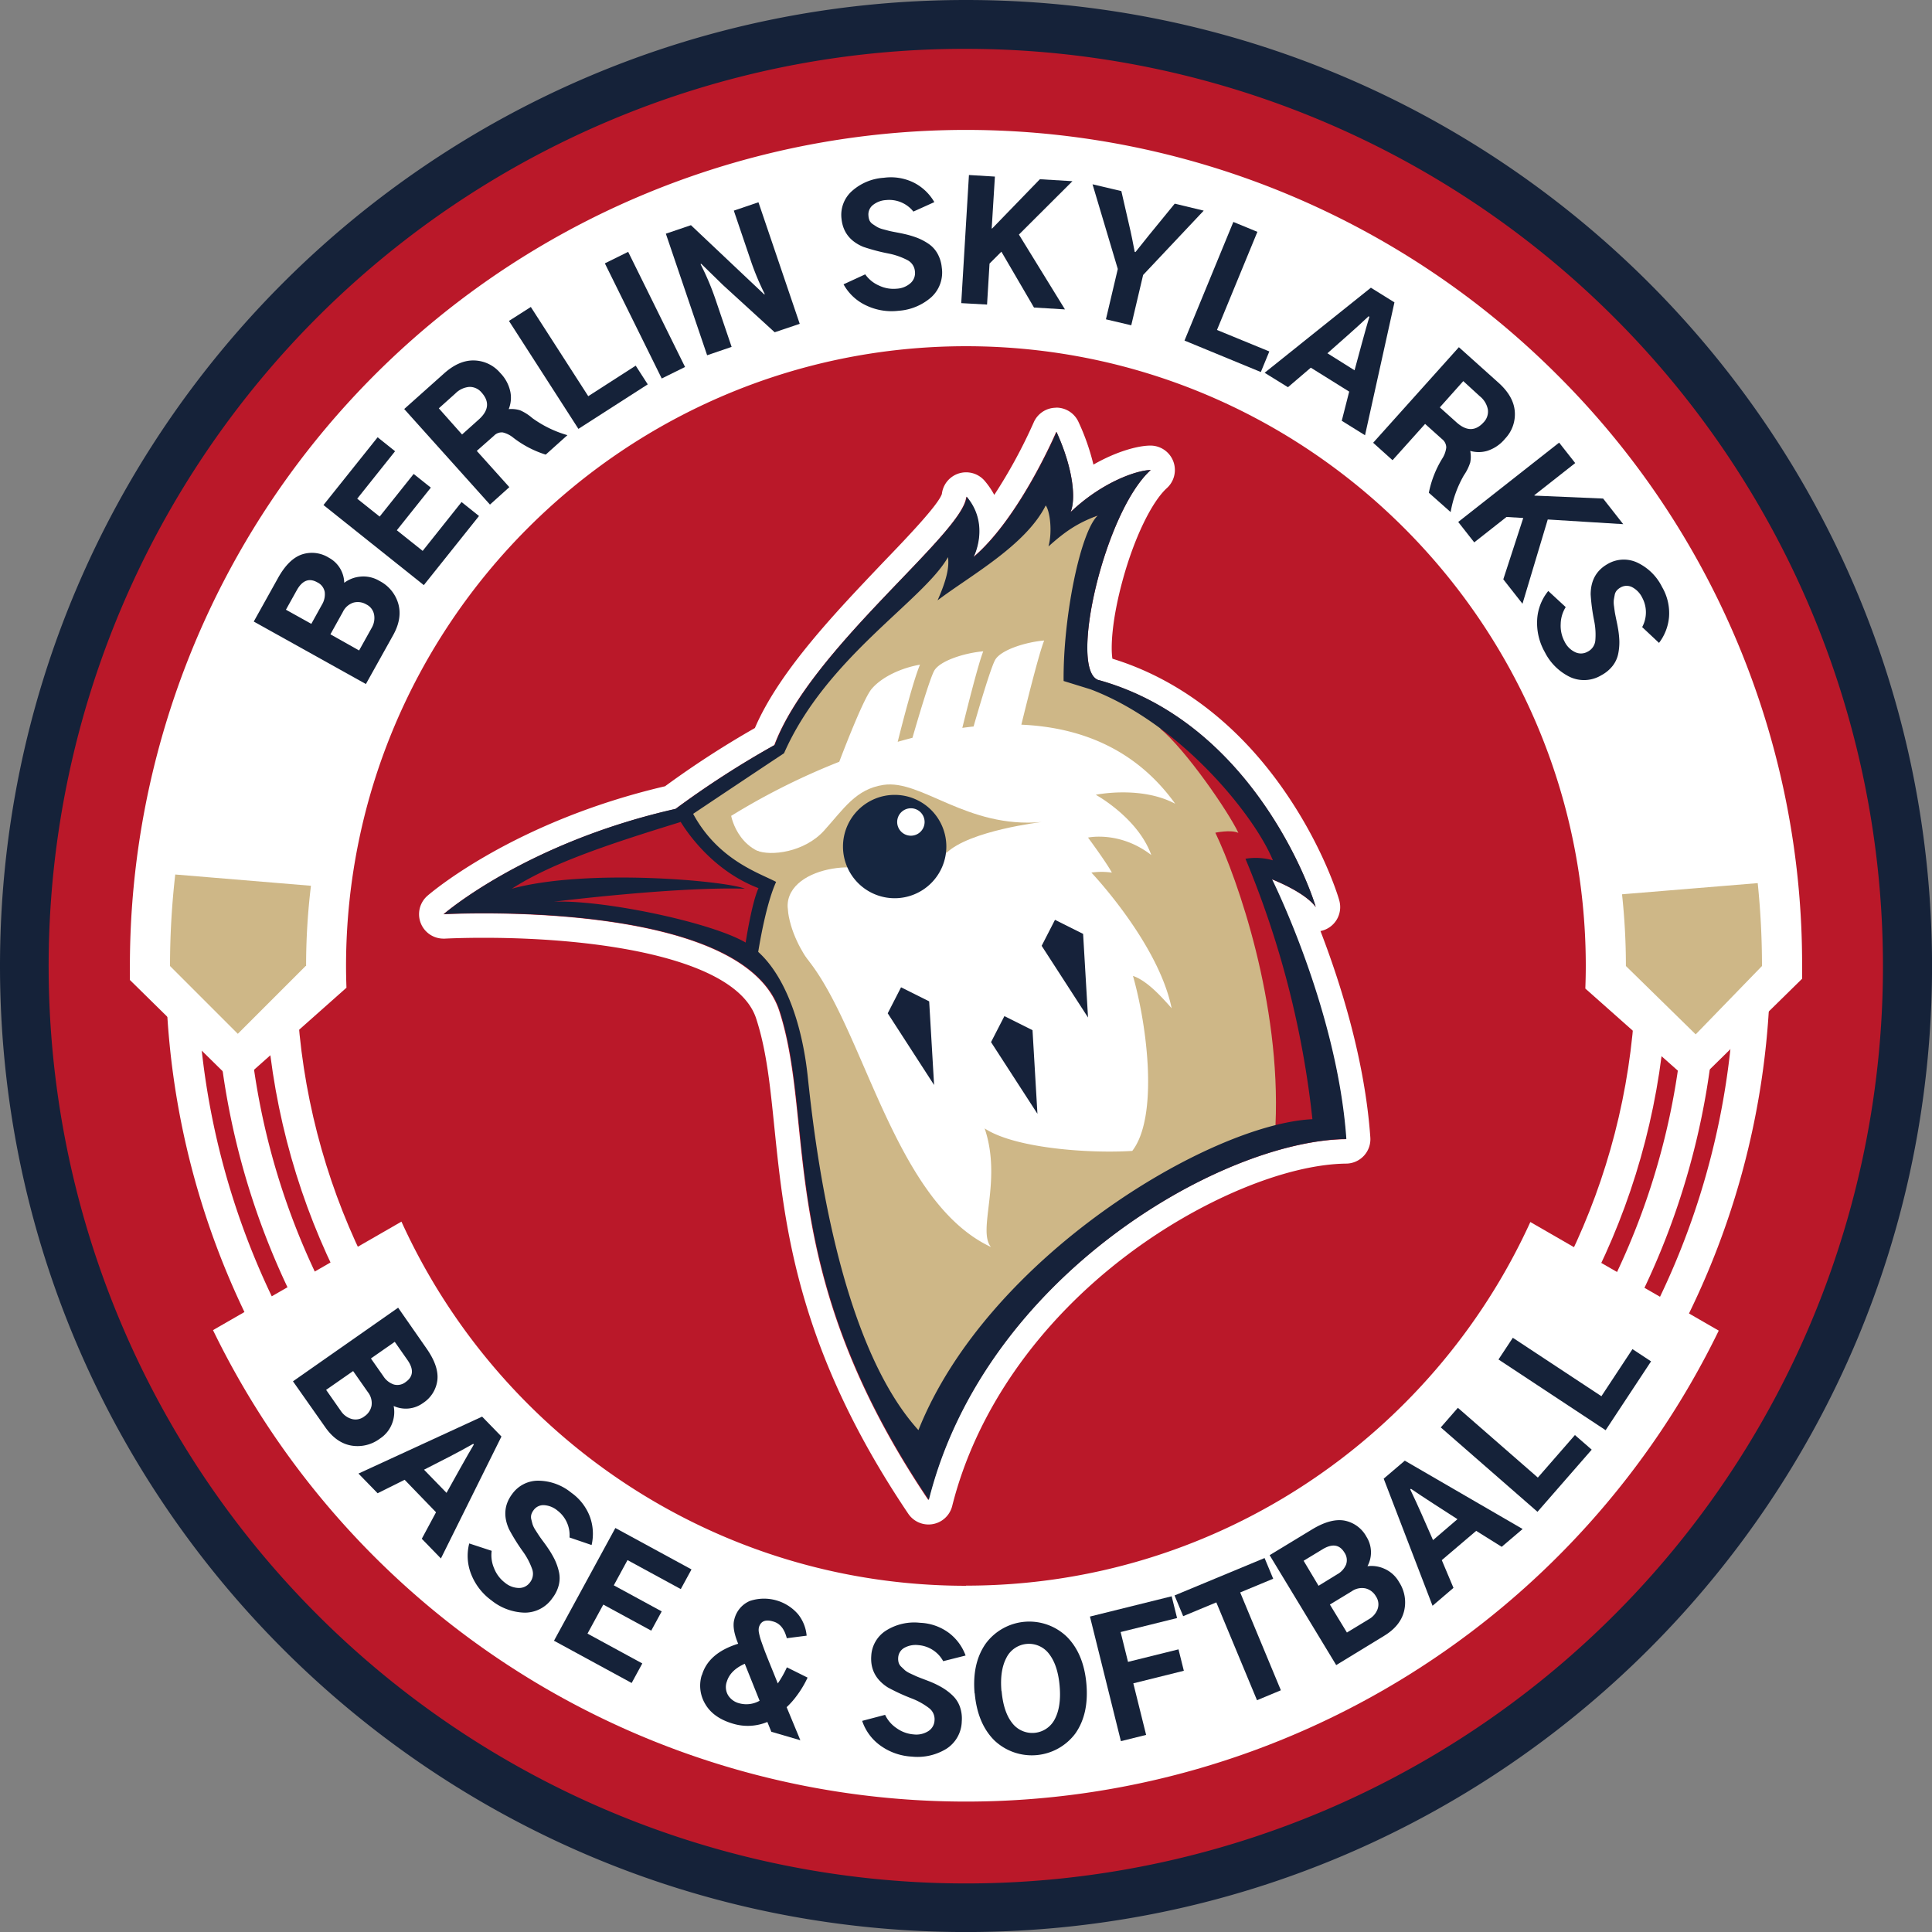 <svg id="Ebene_1" data-name="Ebene 1" xmlns="http://www.w3.org/2000/svg" xmlns:xlink="http://www.w3.org/1999/xlink" viewBox="0 0 553.73 553.73"><rect x="0" y="0" width="553.73" height="553.73" fill="#808080" stroke="none"/><defs><style>.cls-1{fill:none;}.cls-2{clip-path:url(#clip-path);}.cls-3{fill:#ba1829;}.cls-4{fill:#152239;}.cls-5{fill:#fff;}.cls-6{fill:#ceb787;}.cls-7{fill:#16223a;}.cls-8{fill:#162640;}</style><clipPath id="clip-path" transform="translate(-20.77 -20.77)"><rect class="cls-1" width="595.28" height="595.28"/></clipPath></defs><title>01_Logo_Jaro</title><g class="cls-2"><path class="cls-3" d="M297.64,567.5A269.87,269.87,0,0,1,106.81,106.81,269.87,269.87,0,1,1,488.46,488.46a268.1,268.1,0,0,1-190.82,79" transform="translate(-20.77 -20.77)"/><path class="cls-4" d="M297.64,34.77A262.94,262.94,0,0,1,400,539.85,262.94,262.94,0,0,1,195.32,55.42,261.19,261.19,0,0,1,297.64,34.77m0-14c-152.91,0-276.87,124-276.87,276.87s124,276.87,276.87,276.87,276.87-124,276.87-276.87S450.55,20.77,297.64,20.77" transform="translate(-20.77 -20.77)"/><path class="cls-5" d="M467.08,128.2A239.63,239.63,0,0,0,58,297.64c0,1.33,0,2.65,0,4l30.63,30.13,31.44-27.91c-.07-2.06-.12-4.12-.12-6.2C120,199.69,199.69,120,297.64,120s177.63,79.68,177.63,177.63c0,2.17-.05,4.32-.13,6.47l31.13,27.63,31-30.44c0-1.22,0-2.44,0-3.66A238.06,238.06,0,0,0,467.08,128.2" transform="translate(-20.77 -20.77)"/><path class="cls-5" d="M297.64,475.27c-71.84,0-133.85-42.87-161.81-104.37L81.82,402a239.91,239.91,0,0,0,431.56.14l-54-31.13c-28,61.42-90,104.22-161.74,104.22" transform="translate(-20.77 -20.77)"/><path class="cls-5" d="M297.64,512.83a215.19,215.19,0,1,1,152.16-63,213.79,213.79,0,0,1-152.16,63m0-421.39c-113.7,0-206.19,92.5-206.19,206.19s92.5,206.19,206.19,206.19,206.19-92.5,206.19-206.19S411.33,91.45,297.64,91.45" transform="translate(-20.77 -20.77)"/><path class="cls-5" d="M297.64,527A229.37,229.37,0,0,1,135.45,135.45,229.37,229.37,0,1,1,459.82,459.82,227.87,227.87,0,0,1,297.64,527m0-449.73c-121.51,0-220.37,98.86-220.37,220.37S176.13,518,297.64,518,518,419.15,518,297.64,419.15,77.27,297.64,77.27" transform="translate(-20.77 -20.77)"/><path class="cls-5" d="M297.64,498.66c-110.84,0-201-90.18-201-201s90.18-201,201-201,201,90.18,201,201-90.18,201-201,201m0-393c-105.88,0-192,86.14-192,192s86.14,192,192,192,192-86.14,192-192-86.14-192-192-192" transform="translate(-20.77 -20.77)"/><path class="cls-5" d="M323.55,144.59c4.83,10.48,5.64,19.34,4,23,9.27-8.86,19.34-12.09,23-12.09-13.3,12.09-23.59,57.25-15,60.19l.07,0c43.56,12.11,60.52,59,62.23,65.05-3.22-4.43-12.69-8-12.69-8s18.73,37.37,21.35,74.54c-35.45.4-103.55,39.08-119.66,103.43-44.32-65.79-32.23-107.46-42.71-140.09-8.08-25.18-61-28.05-84.77-28.05-7,0-11.52.25-11.52.25s23.47-20.45,66.46-30.17a267.75,267.75,0,0,1,28.37-18.3h0c10.32-27.67,54.24-60.71,55-71.18,6.85,8.06,2,17.32,2,17.32,13.29-11.28,23.77-35.86,23.77-35.86m0-7h-.1a7,7,0,0,0-6.33,4.25,147.38,147.38,0,0,1-11.28,20.73,23.08,23.08,0,0,0-2.73-4,7,7,0,0,0-12.29,3.73c-1.06,3.19-10.25,12.77-17,19.78C260.55,196,244.17,213,237.13,229.43a269.69,269.69,0,0,0-25.75,16.69c-43.31,10.12-67.1,30.52-68.1,31.39a7,7,0,0,0,4.6,12.28h.4s4.41-.24,11.13-.24c34.16,0,72.62,6.09,78.1,23.19,3,9.21,4,19.4,5.21,31.2,2.9,28.24,6.51,63.39,38.36,110.67a7,7,0,0,0,12.6-2.21c6.77-27,24.53-52.52,50-71.81,20.86-15.79,45.57-26.12,62.94-26.32a7,7,0,0,0,6.9-7.49c-1.57-22.29-8.58-44.35-14.29-59.16a7,7,0,0,0,5.39-8.76c0-.15-4.39-15.4-16.44-32.42-13-18.39-29.77-31.1-48.58-36.88-.49-3-.29-10.77,3-22.74s8.27-22.21,12.61-26.16a7,7,0,0,0-4.71-12.18c-3.41,0-9.54,1.56-16.34,5.45a64.63,64.63,0,0,0-4.3-12.26,7,7,0,0,0-6.35-4.07" transform="translate(-20.77 -20.77)"/><path class="cls-6" d="M218.59,252.43l25-16.58,13.5-20.35,31.43-33,6.35-5v9.27l14.81-11.89,12.49-13.7L325,171.79,340.27,167l-3.83,9.67-7.86,27.76,1.21,9.51,16.52,8.66,24,16.72s16.92,23.67,17.33,24.12,2.62,7.1,2.62,7.1h-7.75l5.33,23,9,18.94,4.89,32-16.72,3-37.07,17.73-39.82,35.05-15.48,25.38-9,11.88L272.78,419l-14.5-35.25L252,344.23l-3.22-23.17L244.38,305l-9.27-10.07,5.79-21.22-13.25-7-10.47-13.1" transform="translate(-20.77 -20.77)"/><path class="cls-5" d="M339.46,270.9c-1.61-3-6.85-10.07-6.85-10.07s9.07-2,18.13,5c-3.83-10.68-15.91-17.27-15.91-17.27s12.89-2.68,22.76,2.57c-11.33-15.77-27.23-21.92-44.09-22.66,1.12-4.58,5-20.34,6.54-24.12-5,.4-12.49,2.62-14.1,5.64-1.3,2.43-4.81,14.39-6.13,19q-1.61.17-3.23.4c1.51-6.14,4.66-18.63,6-21.94-5,.4-12.49,2.62-14.1,5.64-1.32,2.46-4.91,14.72-6.19,19.14q-2.13.55-4.23,1.15c1.5-6,4.6-17.94,6.39-22.11-5.64,1-11.08,3.63-13.9,7-2.17,2.64-7.1,15.21-9.24,20.83a196.65,196.65,0,0,0-33.67,17.2c.48,3.93,5.64,7,5.64,7a60,60,0,0,0,14.5,5.89c-1.21,3.63-2,9.67-.4,21.67,19.75,15.51,27,73.05,57.41,87.32-4-4.83,3.29-18.94-1.81-34,8.46,5.64,29.61,7.25,42.31,6.45,7.45-9.67,4.43-35.25.2-50.16,3.43,1.21,6.85,4.43,11.08,9.27-3.83-18.73-23-38.88-23-38.88a21.21,21.21,0,0,1,5.84,0" transform="translate(-20.77 -20.77)"/><path class="cls-3" d="M353.21,229.54c7.34,6,19.67,23.89,22.49,29.94-2.11-1-6.6-.05-6.6-.05,6.45,13.5,18.8,48.93,17.24,83.79l8.51,2.23,6.85-1L389,286,382,269.29l8.26,1.21-10.88-21.76-17.12-17.12Z" transform="translate(-20.77 -20.77)"/><polygon class="cls-3" points="193.69 234.62 165.59 242.78 141.41 255.02 145.19 260.76 163.02 260.76 184.92 262.87 215.44 272.69 220.13 252.89 207.74 246.86 196.1 233.87 193.69 234.62"/><path class="cls-7" d="M385.19,272.72s9.47,3.59,12.69,8c-1.71-6.09-18.66-52.94-62.22-65.05l-.07,0c-8.64-2.94,1.66-48.11,15-60.19-3.63,0-13.7,3.22-23,12.09,1.61-3.63.8-12.49-4-23,0,0-10.48,24.58-23.77,35.86,0,0,4.83-9.27-2-17.33-.81,10.48-44.72,43.51-55,71.18h0a267.7,267.7,0,0,0-28.37,18.3c-43,9.72-66.46,30.17-66.46,30.17s85.82-4.83,96.29,27.8-1.61,74.3,42.71,140.09c16.12-64.35,84.21-103,119.66-103.43-2.62-37.17-21.35-74.54-21.35-74.54M179.1,279.26s34.9-4.38,55.15-3.78c-5.44-2.27-45.18-5.89-66.78,0,11-7.07,26.27-12.31,48-19a3.67,3.67,0,0,0,.38-.16c2.13,3.47,9.51,14.12,22.31,19-1.65,3.64-3.12,12.07-3.68,15.6l-.1-.06c-10.12-5.89-41.55-12.39-55.3-11.63M284,430.66c-23.57-26-29.92-84.46-31.73-101.38-1.58-14.78-6.28-28.53-14.19-35.69.87-5.31,2.65-14.58,5.13-20.06-4.84-2.57-16.59-6.23-23.78-19.51,6.24-4.17,18.6-12.43,26.05-17.36,12.09-27.5,39.89-43.67,47-56.21.32,2.63-.15,6-3,12.39,9.37-7.1,25.23-15.71,31-27.2,1.13,1.44,2,7.25.79,11.75,4.76-4.27,8.23-6.68,14.16-8.88-5,4.53-10,29.16-9.82,47.44l7.76,2.4c26,9.89,47.13,36.45,52.22,49a17.66,17.66,0,0,0-7.86-.45,268,268,0,0,1,19.19,74.64C367.36,343,303.75,381.1,284,430.66" transform="translate(-20.77 -20.77)"/><polygon class="cls-7" points="302.37 263.63 310.43 267.66 311.84 291.63 298.55 271.08 302.37 263.63"/><polygon class="cls-7" points="287.87 291.23 295.93 295.26 297.34 319.23 284.04 298.68 287.87 291.23"/><polygon class="cls-7" points="258.25 282.97 266.31 287 267.72 310.97 254.43 290.42 258.25 282.97"/><path class="cls-6" d="M237.68,264.56c4,1.65,13.65.5,19.29-5.74s9.07-11.89,17-13.09c10.87-1.65,23.87,12.54,45.33,10.64,0,0-20.75,2.45-27.3,8.9-1.91-7.65-5.74-16.12-14.81-15.31s-3.7,18.49-2.82,23.71c-2.62-7.39-28.15-5.45-27.88,7.08.53,7.31,4.73,13.72,6.13,15.61l-7.06,1.29L244,287.49l.2-13.44" transform="translate(-20.77 -20.77)"/><path class="cls-8" d="M292,263.4a14.81,14.81,0,1,1-14.81-14.81A14.81,14.81,0,0,1,292,263.4" transform="translate(-20.77 -20.77)"/><path class="cls-5" d="M285.77,256.36a3.93,3.93,0,1,1-3.93-3.93,3.93,3.93,0,0,1,3.93,3.93" transform="translate(-20.77 -20.77)"/><path class="cls-6" d="M230.34,254.64s2.23,12.25,15.49,11.44l2,3.22-8.73-.81-8.73-5.09-5.9-8.76" transform="translate(-20.77 -20.77)"/></g><path class="cls-4" d="M125.64,216.82,93.5,198.91l6.93-12.44q3-5.42,6.78-6.76a9.13,9.13,0,0,1,7.8.9,8.36,8.36,0,0,1,4.42,7.2,9,9,0,0,1,4.5-1.76,8.94,8.94,0,0,1,5.62,1.23,10.63,10.63,0,0,1,5.38,6.55q1.18,4.21-1.49,9ZM110,199.57l3-5.42a5.76,5.76,0,0,0,.84-3.72,3.82,3.82,0,0,0-2.12-2.75q-3.53-2-5.92,2.31l-3.08,5.53Zm13.69,7.63,3.65-6.55A5.52,5.52,0,0,0,128,197a4.06,4.06,0,0,0-2.25-3,4.75,4.75,0,0,0-3.65-.52,5.1,5.1,0,0,0-3.07,2.69l-3.56,6.4Z" transform="translate(-20.77 -20.77)"/><path class="cls-4" d="M142.24,188.47l-28.76-22.95L129,146.1l5,4L123.15,163.7l6.43,5.13,9.75-12.22,4.92,3.92-9.75,12.22,7.41,5.91,11.15-14,5,4Z" transform="translate(-20.77 -20.77)"/><path class="cls-4" d="M161.2,165.39,136.62,138,148,127.84q4.34-3.9,8.7-3.76a10.12,10.12,0,0,1,7.44,3.58,10.87,10.87,0,0,1,2.93,5.55,8.69,8.69,0,0,1-.5,4.82,8.46,8.46,0,0,1,3.3.35,13.63,13.63,0,0,1,3.46,2.21,32.13,32.13,0,0,0,10.07,4.9l-6.22,5.58a29.74,29.74,0,0,1-9.31-4.86,7.43,7.43,0,0,0-3-1.5,3.06,3.06,0,0,0-2.53.95L157.42,150l9.33,10.39Zm-8-20.09L158,141q4.28-3.84.8-7.72a4.43,4.43,0,0,0-3.51-1.62,6.38,6.38,0,0,0-4,1.88l-4.75,4.26Z" transform="translate(-20.77 -20.77)"/><path class="cls-4" d="M186.55,143.69l-19.91-30.94,6.27-4,16.46,25.57,13.6-8.75,3.45,5.36Z" transform="translate(-20.77 -20.77)"/><path class="cls-4" d="M210.43,129.25l-16.3-33,6.68-3.3,16.3,33Z" transform="translate(-20.77 -20.77)"/><path class="cls-4" d="M223.44,122.59,211.61,87.75l7.19-2.44,15,14.17,6,5.66.17-.06a74.78,74.78,0,0,1-4.13-9.94l-4.75-14,7.06-2.4,11.83,34.84L242.8,116,228,102.48l-6.24-6.09-.21.07a74.44,74.44,0,0,1,4.23,9.95l4.68,13.78Z" transform="translate(-20.77 -20.77)"/><path class="cls-4" d="M262.54,102.26l6.21-2.86a9.43,9.43,0,0,0,3.92,3.2,9.6,9.6,0,0,0,5.13.91,6.4,6.4,0,0,0,4-1.65A3.83,3.83,0,0,0,283,98.59a4,4,0,0,0-2.1-3.24,19.87,19.87,0,0,0-5.39-1.9,55.79,55.79,0,0,1-7.34-1.94q-5.62-2.35-6.21-8a9.14,9.14,0,0,1,2.92-7.92,15.14,15.14,0,0,1,9.22-3.87,14.83,14.83,0,0,1,8.71,1.46,14.25,14.25,0,0,1,5.75,5.52l-6,2.71a8.87,8.87,0,0,0-7.8-3.3,6.65,6.65,0,0,0-3.91,1.51,3.44,3.44,0,0,0-1.17,3A4.09,4.09,0,0,0,270,84a2.72,2.72,0,0,0,1,1.07q.7.47,1.21.78a7.18,7.18,0,0,0,1.69.64l1.77.47q.58.14,2.12.43t2.05.42a26.71,26.71,0,0,1,3.75,1.1,16.42,16.42,0,0,1,3.27,1.71,8.26,8.26,0,0,1,2.6,2.82,10.17,10.17,0,0,1,1.23,4,9.58,9.58,0,0,1-3,8.51,15.82,15.82,0,0,1-9.37,3.89,16.9,16.9,0,0,1-9.28-1.52A14.25,14.25,0,0,1,262.54,102.26Z" transform="translate(-20.77 -20.77)"/><path class="cls-4" d="M296.27,107.65l2.21-36.72,7.44.45L305,86.26h.13l13.68-14.12,9.33.56L312.8,88,326,109.45l-8.88-.54-9.34-16-3.4,3.4-.71,11.75Z" transform="translate(-20.77 -20.77)"/><path class="cls-4" d="M333.9,73.59l8.26,1.95,2.64,11.51q.32,1.37,1.19,5.91l.22.05q1.89-2.32,3.79-4.74l7.46-9.13,8.31,2L348.4,99.58,345,114l-7.26-1.71,3.4-14.43Z" transform="translate(-20.77 -20.77)"/><path class="cls-4" d="M360.26,118.38l14-34,6.89,2.84-11.58,28.12,15,6.16-2.43,5.9Z" transform="translate(-20.77 -20.77)"/><path class="cls-4" d="M383.22,127.61l30.46-24.38,6.75,4.2L412,145.52l-6.67-4.15,2.13-8.36-11-6.86-6.55,5.6Zm18-5.59L409,126.9l2.12-7.83q1.28-4.7,2.13-7.51l-.23-.14q-2.94,2.77-5.76,5.26Z" transform="translate(-20.77 -20.77)"/><path class="cls-4" d="M414.33,147.67l24.57-27.39,11.34,10.17q4.35,3.9,4.68,8.24a10.12,10.12,0,0,1-2.76,7.79A10.88,10.88,0,0,1,447,150a8.7,8.7,0,0,1-4.85,0,8.44,8.44,0,0,1,0,3.32,13.65,13.65,0,0,1-1.82,3.68,32.1,32.1,0,0,0-3.79,10.54L430.29,162a29.76,29.76,0,0,1,3.83-9.78,7.45,7.45,0,0,0,1.16-3.18,3.07,3.07,0,0,0-1.21-2.42l-4.85-4.35-9.33,10.4Zm19.11-10.14,4.78,4.29q4.28,3.84,7.76,0a4.42,4.42,0,0,0,1.23-3.66,6.38,6.38,0,0,0-2.31-3.82L440.16,130Z" transform="translate(-20.77 -20.77)"/><path class="cls-4" d="M438.71,170.37l28.92-22.74,4.61,5.86-11.72,9.22.08.11,19.64.84L486,171l-21.63-1.34-7.24,24.15-5.5-7,5.72-17.58-4.8-.29-9.25,7.28Z" transform="translate(-20.77 -20.77)"/><path class="cls-4" d="M464.52,190.15l5,4.62a9.44,9.44,0,0,0-1.44,4.86,9.61,9.61,0,0,0,1.14,5.08,6.4,6.4,0,0,0,3.06,3,3.83,3.83,0,0,0,3.48-.14A4,4,0,0,0,478,204.4a19.89,19.89,0,0,0-.33-5.71,55.66,55.66,0,0,1-1-7.52q0-6.09,5-8.83A9.14,9.14,0,0,1,490,182a15.13,15.13,0,0,1,7.13,7,14.83,14.83,0,0,1,2,8.6,14.26,14.26,0,0,1-2.87,7.43l-4.83-4.53a8.87,8.87,0,0,0,0-8.46,6.64,6.64,0,0,0-2.91-3,3.44,3.44,0,0,0-3.25.09,4.1,4.1,0,0,0-1.11.87,2.73,2.73,0,0,0-.61,1.33q-.16.83-.25,1.42a7.15,7.15,0,0,0,.07,1.81q.15,1.22.25,1.81t.42,2.13q.33,1.54.41,2.06a26.69,26.69,0,0,1,.44,3.88,16.48,16.48,0,0,1-.32,3.68,8.28,8.28,0,0,1-1.6,3.49,10.19,10.19,0,0,1-3.24,2.69,9.58,9.58,0,0,1-9,.5,15.82,15.82,0,0,1-7.21-7.14,16.9,16.9,0,0,1-2.19-9.15A14.24,14.24,0,0,1,464.52,190.15Z" transform="translate(-20.77 -20.77)"/><g class="cls-2"><path class="cls-4" d="M104.74,416.67l30.14-21.1L143,407.23q3.56,5.08,3.13,9.05A9.13,9.13,0,0,1,142,422.9a8.36,8.36,0,0,1-8.4.84,9,9,0,0,1-.38,4.82,8.94,8.94,0,0,1-3.55,4.52,10.63,10.63,0,0,1-8.24,2q-4.3-.77-7.44-5.26Zm9.5,2.45,4.3,6.15a5.52,5.52,0,0,0,3,2.18,4.06,4.06,0,0,0,3.66-.73,4.75,4.75,0,0,0,2.06-3.06,5.1,5.1,0,0,0-1.08-3.93l-4.2-6Zm12.84-9,3.56,5.08a5.76,5.76,0,0,0,3,2.38,3.81,3.81,0,0,0,3.4-.71q3.31-2.32.5-6.33l-3.63-5.19Z" transform="translate(-20.77 -20.77)"/><path class="cls-4" d="M123.51,443.11l35.44-16.32,5.54,5.7-17.35,34.95-5.48-5.64,4.08-7.6-9-9.31L129,448.75ZM142.3,442l6.45,6.64,3.95-7.09q2.38-4.25,3.88-6.77l-.19-.19q-3.53,2-6.85,3.71Z" transform="translate(-20.77 -20.77)"/><path class="cls-4" d="M155.2,463.12l6.49,2.13a9.45,9.45,0,0,0,.69,5,9.61,9.61,0,0,0,3.14,4.16,6.4,6.4,0,0,0,4,1.49,3.83,3.83,0,0,0,3.12-1.56,4,4,0,0,0,.67-3.8,19.91,19.91,0,0,0-2.65-5.06,55.92,55.92,0,0,1-4-6.42q-2.51-5.55.92-10.11a9.13,9.13,0,0,1,7.53-3.8,15.14,15.14,0,0,1,9.39,3.44,14.83,14.83,0,0,1,5.38,7,14.25,14.25,0,0,1,.45,8L184,461.43a8.87,8.87,0,0,0-3.46-7.72,6.65,6.65,0,0,0-3.89-1.55,3.44,3.44,0,0,0-2.93,1.42,4.1,4.1,0,0,0-.66,1.25,2.73,2.73,0,0,0,0,1.46q.2.82.36,1.39a7.2,7.2,0,0,0,.81,1.62q.64,1,1,1.55t1.26,1.76q.93,1.26,1.22,1.71a26.57,26.57,0,0,1,2,3.36,16.42,16.42,0,0,1,1.23,3.48,8.28,8.28,0,0,1,0,3.84,10.16,10.16,0,0,1-1.84,3.79,9.58,9.58,0,0,1-8,4.18,15.82,15.82,0,0,1-9.51-3.54,16.9,16.9,0,0,1-5.76-7.43,14.25,14.25,0,0,1-.57-8.87" transform="translate(-20.77 -20.77)"/><polygon class="cls-4" points="158.78 470.25 176.37 437.94 198.19 449.81 195.12 455.45 179.85 447.14 175.92 454.37 189.65 461.84 186.65 467.36 172.91 459.89 168.38 468.21 184.09 476.76 181.04 482.36 158.78 470.25"/><path class="cls-4" d="M221.95,500.88q1.85-6.34,10.39-9-1.84-4.42-1.1-7a7.7,7.7,0,0,1,4.44-5.26,12.88,12.88,0,0,1,13.87,3.86,11.46,11.46,0,0,1,2.41,6.09l-5.69.73q-1-4-3.89-4.79-3.32-1-4.09,1.66a3.65,3.65,0,0,0,0,1.54,17,17,0,0,0,.75,2.7q.6,1.72,1.13,3.09t1.69,4.22q1.16,2.84,1.83,4.54a29.5,29.5,0,0,0,2.61-4.62l5.93,2.95a28.49,28.49,0,0,1-3,5.05,23.28,23.28,0,0,1-3,3.42l3.93,9.48-8.32-2.43-1.14-2.81a14.64,14.64,0,0,1-9.79.51q-5.69-1.66-8-5.63a10.24,10.24,0,0,1-1-8.33m7.15,1.95a4.62,4.62,0,0,0,.38,3.83,5.28,5.28,0,0,0,3.21,2.32,7.7,7.7,0,0,0,5.83-.73l-4.25-10.6q-4.19,1.86-5.16,5.18" transform="translate(-20.77 -20.77)"/><path class="cls-4" d="M267.84,514l6.61-1.74a9.45,9.45,0,0,0,3.31,3.83,9.62,9.62,0,0,0,4.9,1.78,6.4,6.4,0,0,0,4.19-.95,3.83,3.83,0,0,0,1.76-3,4,4,0,0,0-1.51-3.55,20,20,0,0,0-5-2.8,55.84,55.84,0,0,1-6.89-3.18q-5.13-3.29-4.73-9a9.14,9.14,0,0,1,4.25-7.29,15.14,15.14,0,0,1,9.75-2.22,14.81,14.81,0,0,1,8.33,2.95,14.25,14.25,0,0,1,4.71,6.43l-6.42,1.62a8.87,8.87,0,0,0-7.11-4.6,6.65,6.65,0,0,0-4.11.82,3.44,3.44,0,0,0-1.68,2.79,4.11,4.11,0,0,0,.13,1.4,2.73,2.73,0,0,0,.79,1.23q.61.58,1.06,1a7.15,7.15,0,0,0,1.56.92l1.66.77q.55.24,2,.79t2,.77a26.6,26.6,0,0,1,3.5,1.73,16.48,16.48,0,0,1,2.93,2.25,8.28,8.28,0,0,1,2.07,3.23,10.19,10.19,0,0,1,.52,4.18,9.58,9.58,0,0,1-4.45,7.86,15.83,15.83,0,0,1-9.9,2.21,16.91,16.91,0,0,1-8.88-3.1,14.25,14.25,0,0,1-5.31-7.13" transform="translate(-20.77 -20.77)"/><path class="cls-4" d="M300.1,506.13q-.76-8.64,3.18-14.28a15.51,15.51,0,0,1,23.23-2q4.87,4.87,5.63,13.51T329,517.57a15.58,15.58,0,0,1-23.25,2q-4.85-4.85-5.61-13.49m7.7-.68q.52,6,3,9.16a7.24,7.24,0,0,0,12.26-1.1q1.89-3.62,1.37-9.52t-3-9.11A7.21,7.21,0,0,0,309.17,496q-1.89,3.64-1.37,9.5" transform="translate(-20.77 -20.77)"/><polygon class="cls-4" points="321.26 499.03 312.39 463.32 335.81 457.51 337.36 463.75 321.18 467.76 323.3 476.31 337.77 472.72 339.3 478.86 324.82 482.46 328.49 497.24 321.26 499.03"/><polygon class="cls-4" points="339.11 463.21 336.64 457.27 362.44 446.55 364.91 452.48 355.45 456.41 367.11 484.45 360.27 487.3 348.61 459.26 339.11 463.21"/><path class="cls-4" d="M403.74,498,384.66,466.5l12.17-7.39q5.3-3.21,9.24-2.53a9.13,9.13,0,0,1,6.34,4.64,8.36,8.36,0,0,1,.29,8.44,9,9,0,0,1,4.78.7,8.94,8.94,0,0,1,4.27,3.84,10.63,10.63,0,0,1,1.44,8.35q-1.05,4.24-5.74,7.08Zm-5.06-22.73L404,472a5.76,5.76,0,0,0,2.57-2.82,3.82,3.82,0,0,0-.48-3.44q-2.1-3.46-6.28-.92l-5.41,3.28Zm8.13,13.4,6.41-3.89a5.51,5.51,0,0,0,2.37-2.8,4.06,4.06,0,0,0-.48-3.7,4.76,4.76,0,0,0-2.92-2.25,5.1,5.1,0,0,0-4,.82l-6.26,3.8Z" transform="translate(-20.77 -20.77)"/><path class="cls-4" d="M431.35,481l-14-36.43,6.05-5.16L457.17,459l-6,5.1-7.31-4.57L434,467.92l3.35,7.95Zm.14-18.82,7-6-6.82-4.4q-4.09-2.65-6.51-4.31l-.21.17q1.75,3.65,3.26,7.08Z" transform="translate(-20.77 -20.77)"/><polygon class="cls-4" points="440.66 433.3 412.94 409.11 417.84 403.49 440.76 423.49 451.39 411.3 456.2 415.49 440.66 433.3"/><polygon class="cls-4" points="460.19 409.91 429.48 389.64 433.59 383.42 458.98 400.17 467.88 386.67 473.21 390.18 460.19 409.91"/><path class="cls-6" d="M71,271.41a230.39,230.39,0,0,0-1.5,26.23l19.43,19.43,19.43-19.43h.14a191.23,191.23,0,0,1,1.39-23Z" transform="translate(-20.77 -20.77)"/><path class="cls-6" d="M485.66,277.08a191.79,191.79,0,0,1,1.11,20.56l20,19.59,19-19.59a231,231,0,0,0-1.22-23.76Z" transform="translate(-20.77 -20.77)"/></g></svg>